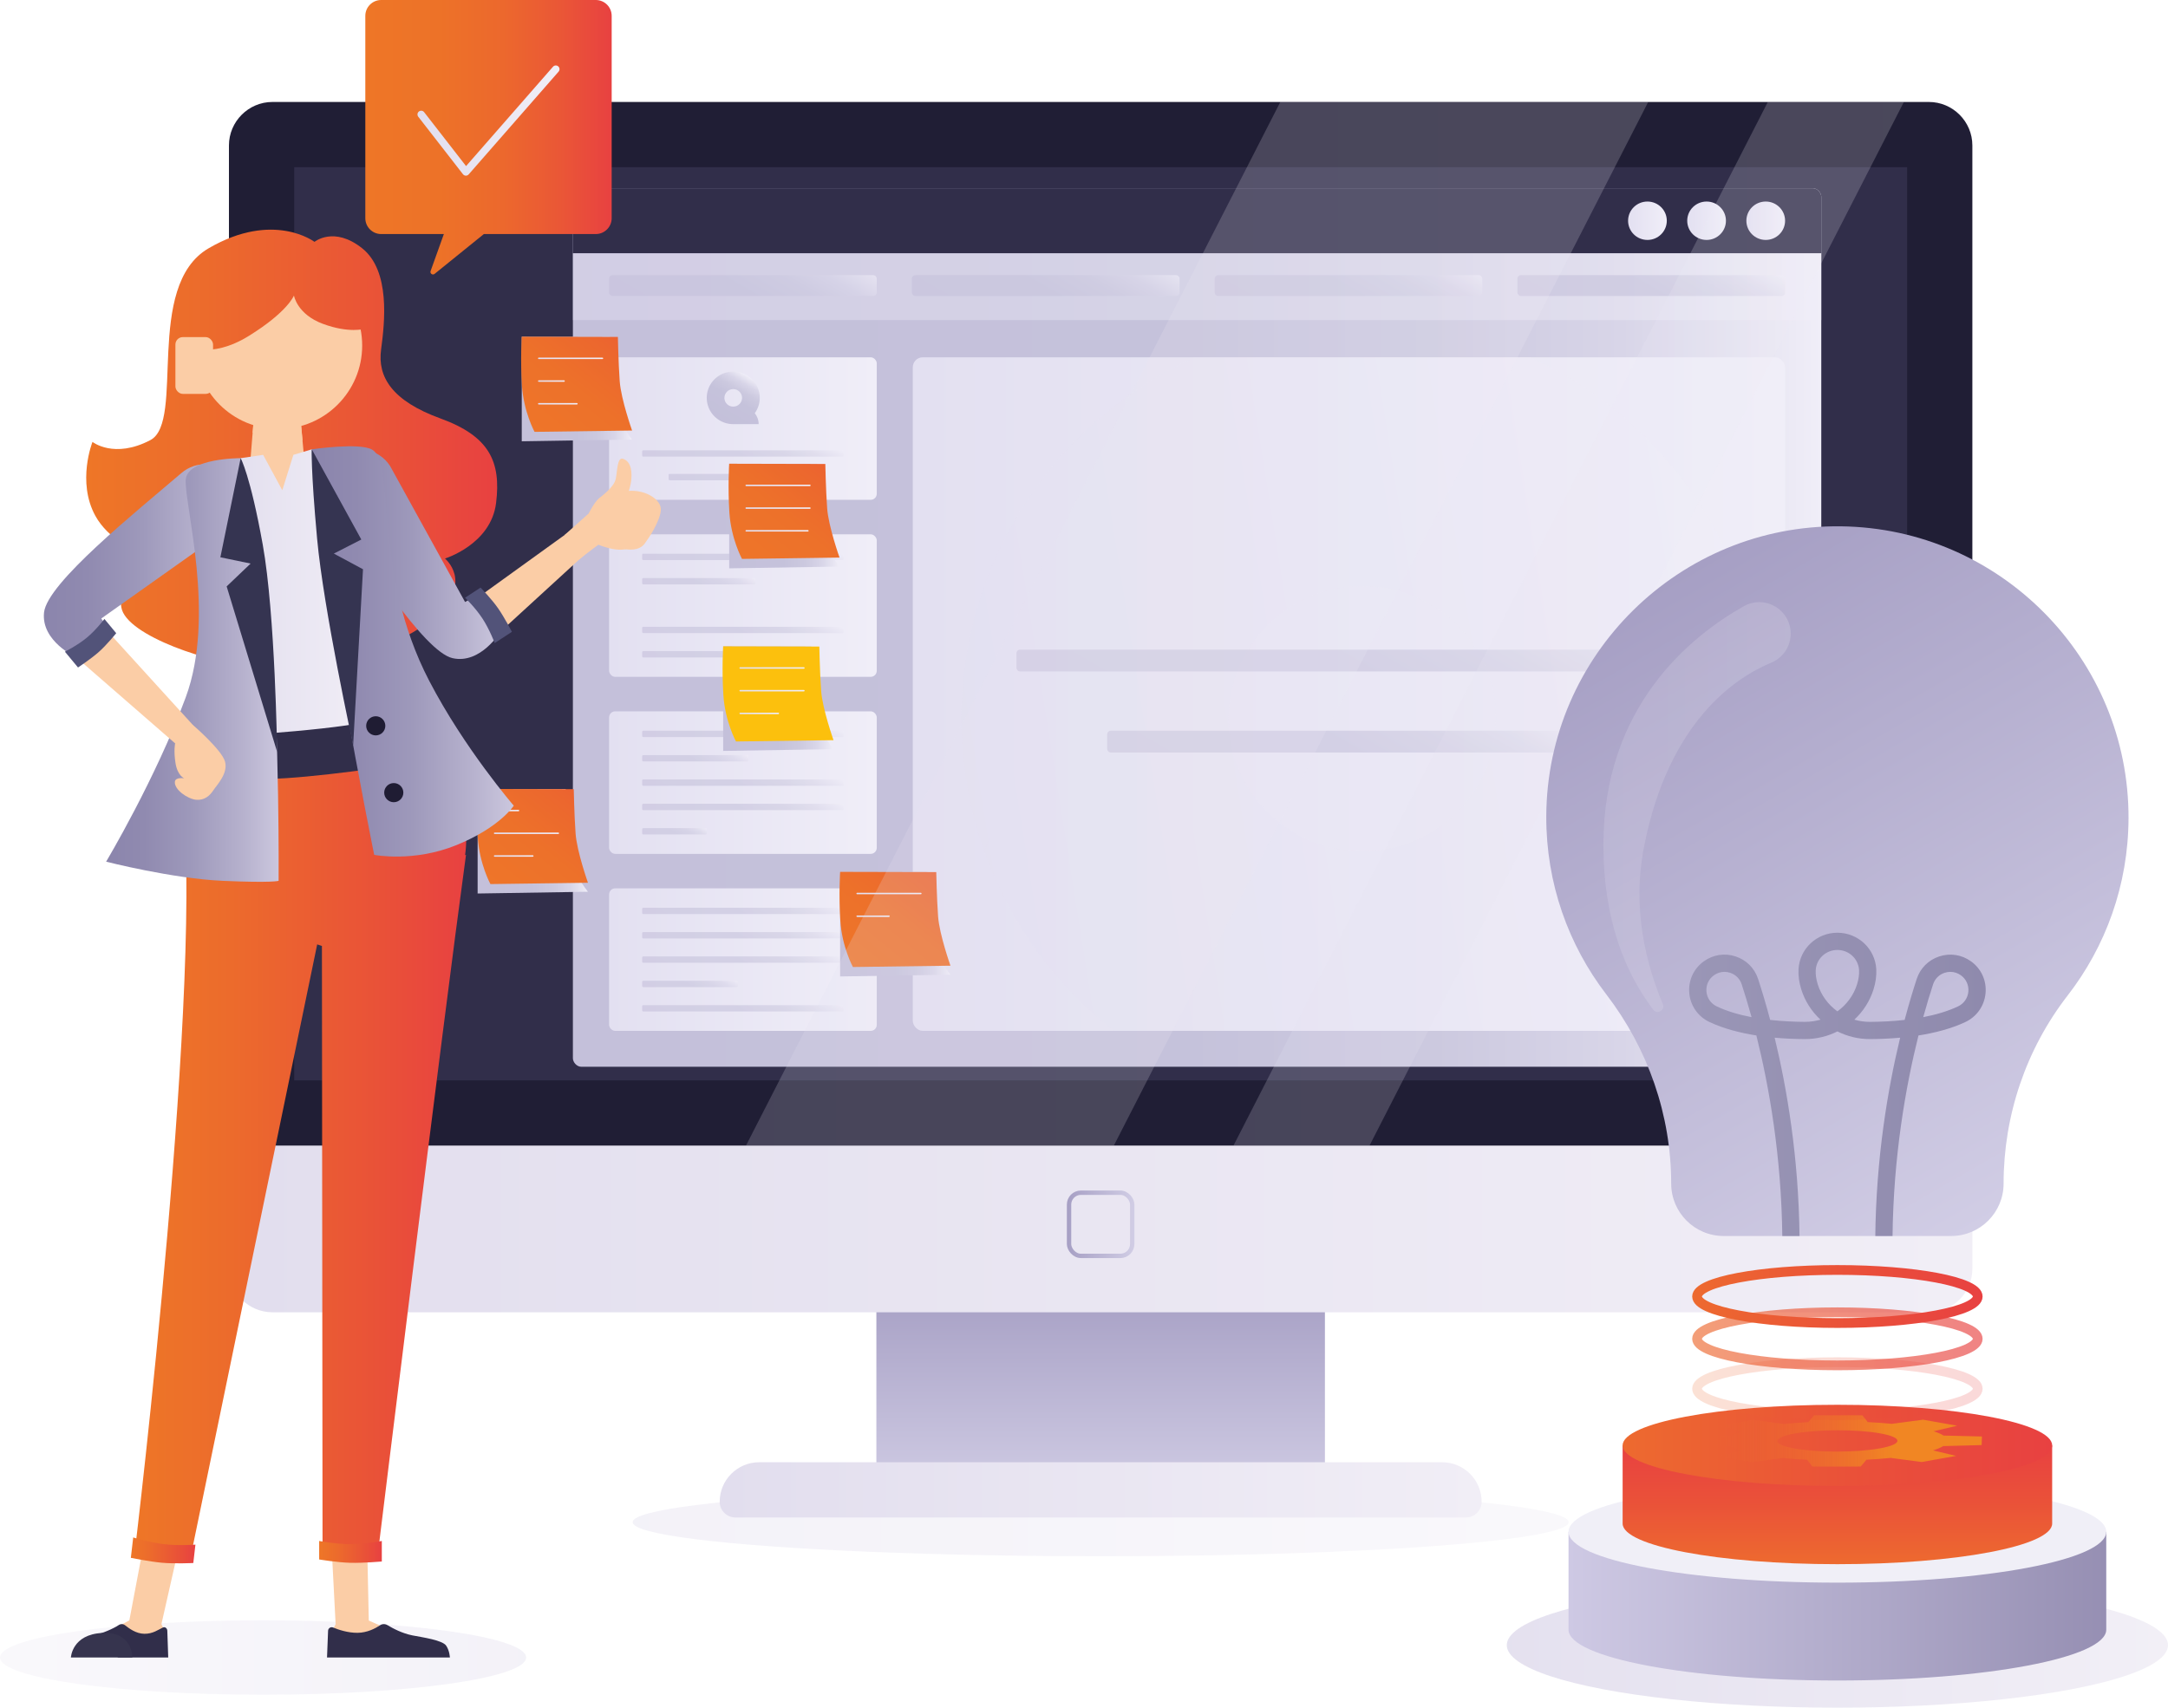 <?xml version="1.0" encoding="UTF-8"?> <svg xmlns="http://www.w3.org/2000/svg" xmlns:xlink="http://www.w3.org/1999/xlink" viewBox="0 0 1724.87 1358.93"><defs><style> .cls-1, .cls-2, .cls-3, .cls-4, .cls-5, .cls-6, .cls-7, .cls-8, .cls-9, .cls-10, .cls-11, .cls-12, .cls-13, .cls-14, .cls-15, .cls-16, .cls-17, .cls-18, .cls-19, .cls-20, .cls-21 { fill: none; } .cls-2 { stroke: url(#linear-gradient-86); stroke-linejoin: round; stroke-width: 5.92px; } .cls-2, .cls-6, .cls-7, .cls-8, .cls-9, .cls-10, .cls-11, .cls-12, .cls-13, .cls-14, .cls-15, .cls-16, .cls-17, .cls-18, .cls-19 { stroke-linecap: round; } .cls-3 { opacity: .65; stroke: url(#linear-gradient-72); } .cls-3, .cls-4, .cls-5, .cls-6, .cls-7, .cls-8, .cls-9, .cls-10, .cls-11, .cls-12, .cls-13, .cls-14, .cls-15, .cls-16, .cls-17, .cls-18, .cls-19, .cls-20, .cls-21 { stroke-miterlimit: 10; } .cls-3, .cls-20, .cls-21 { stroke-width: 7.75px; } .cls-22 { fill: #1f1c33; } .cls-23 { fill: url(#linear-gradient-8); } .cls-24 { fill: url(#linear-gradient-7); } .cls-25 { fill: url(#linear-gradient-4); } .cls-26 { fill: url(#linear-gradient-3); } .cls-27 { fill: url(#linear-gradient-2); } .cls-28 { fill: #353451; } .cls-29, .cls-30 { fill: #fbcda6; } .cls-29, .cls-31, .cls-32, .cls-33, .cls-34, .cls-35, .cls-36, .cls-37, .cls-38, .cls-39, .cls-40, .cls-41, .cls-42, .cls-43, .cls-44, .cls-45, .cls-46, .cls-47, .cls-48, .cls-49, .cls-50, .cls-51, .cls-52, .cls-53, .cls-54, .cls-55, .cls-56, .cls-57, .cls-58 { mix-blend-mode: multiply; } .cls-59 { fill: url(#linear-gradient-69); } .cls-59, .cls-60 { isolation: isolate; } .cls-31 { fill: url(#linear-gradient-54); } .cls-32 { fill: url(#linear-gradient-50); } .cls-33 { fill: url(#linear-gradient-59); } .cls-34 { fill: url(#linear-gradient-41); } .cls-35 { fill: url(#linear-gradient-46); } .cls-4 { stroke: url(#linear-gradient-6); stroke-width: 4.97px; } .cls-5 { stroke: url(#linear-gradient-5); stroke-width: 3.47px; } .cls-61 { fill: #201e35; } .cls-62 { clip-path: url(#clippath-1); } .cls-63 { clip-path: url(#clippath-3); } .cls-64 { clip-path: url(#clippath-4); } .cls-65 { clip-path: url(#clippath-2); } .cls-66 { fill: url(#linear-gradient-9); } .cls-66, .cls-36 { opacity: .45; } .cls-67 { fill: url(#linear-gradient); } .cls-67, .cls-68 { opacity: .4; } .cls-69 { fill: #312e4a; } .cls-70 { fill: #f0eff7; } .cls-71 { fill: #525379; } .cls-72 { fill: url(#linear-gradient-66); opacity: .9; } .cls-73 { fill: url(#linear-gradient-65); } .cls-73, .cls-74, .cls-75, .cls-20 { opacity: .2; } .cls-74 { fill: url(#linear-gradient-64); } .cls-75 { fill: url(#linear-gradient-74); } .cls-68 { fill: url(#linear-gradient-75); } .cls-76 { fill: #36344e; } .cls-77 { fill: url(#linear-gradient-42); } .cls-78 { fill: url(#linear-gradient-47); } .cls-79 { fill: url(#linear-gradient-19); } .cls-80 { fill: url(#linear-gradient-14); } .cls-81 { fill: url(#linear-gradient-20); } .cls-82 { fill: url(#linear-gradient-15); } .cls-83 { fill: url(#linear-gradient-16); } .cls-84 { fill: url(#linear-gradient-17); } .cls-85 { fill: url(#linear-gradient-18); } .cls-86 { fill: url(#linear-gradient-37); } .cls-87 { fill: url(#linear-gradient-55); } .cls-88 { fill: url(#linear-gradient-67); } .cls-89 { fill: url(#linear-gradient-68); } .cls-90 { fill: url(#linear-gradient-60); } .cls-91 { fill: url(#linear-gradient-79); } .cls-92 { fill: url(#linear-gradient-78); } .cls-93 { fill: url(#linear-gradient-77); } .cls-94 { fill: url(#linear-gradient-76); } .cls-95 { fill: url(#linear-gradient-73); } .cls-96 { fill: url(#linear-gradient-85); } .cls-97 { fill: url(#linear-gradient-83); } .cls-98 { fill: url(#linear-gradient-82); } .cls-99 { fill: url(#linear-gradient-84); } .cls-100 { fill: url(#linear-gradient-81); } .cls-101 { fill: url(#linear-gradient-80); } .cls-102 { fill: url(#New_Gradient_Swatch_7); } .cls-103 { fill: url(#New_Gradient_Swatch_6); } .cls-6 { stroke: url(#linear-gradient-43); } .cls-6, .cls-7, .cls-8, .cls-9, .cls-10, .cls-11, .cls-12, .cls-13, .cls-14, .cls-15, .cls-16, .cls-17, .cls-18, .cls-19 { stroke-width: 1.14px; } .cls-7 { stroke: url(#linear-gradient-49); } .cls-8 { stroke: url(#linear-gradient-48); } .cls-9 { stroke: url(#linear-gradient-44); } .cls-10 { stroke: url(#linear-gradient-45); } .cls-11 { stroke: url(#linear-gradient-52); } .cls-12 { stroke: url(#linear-gradient-53); } .cls-13 { stroke: url(#linear-gradient-51); } .cls-14 { stroke: url(#linear-gradient-57); } .cls-15 { stroke: url(#linear-gradient-58); } .cls-16 { stroke: url(#linear-gradient-56); } .cls-17 { stroke: url(#linear-gradient-61); } .cls-18 { stroke: url(#linear-gradient-63); } .cls-19 { stroke: url(#linear-gradient-62); } .cls-36 { fill: url(#linear-gradient-38); } .cls-37 { fill: url(#linear-gradient-10); } .cls-37, .cls-38, .cls-39, .cls-40, .cls-41, .cls-42, .cls-43, .cls-44, .cls-45, .cls-46, .cls-47, .cls-48, .cls-49, .cls-50, .cls-51, .cls-52, .cls-53, .cls-54, .cls-55, .cls-56, .cls-57, .cls-58 { opacity: .6; } .cls-38 { fill: url(#linear-gradient-11); } .cls-39 { fill: url(#linear-gradient-13); } .cls-40 { fill: url(#linear-gradient-12); } .cls-41 { fill: url(#linear-gradient-29); } .cls-42 { fill: url(#linear-gradient-39); } .cls-43 { fill: url(#linear-gradient-35); } .cls-44 { fill: url(#linear-gradient-27); } .cls-45 { fill: url(#linear-gradient-26); } .cls-46 { fill: url(#linear-gradient-34); } .cls-47 { fill: url(#linear-gradient-36); } .cls-48 { fill: url(#linear-gradient-24); } .cls-49 { fill: url(#linear-gradient-32); } .cls-50 { fill: url(#linear-gradient-31); } .cls-51 { fill: url(#linear-gradient-33); } .cls-52 { fill: url(#linear-gradient-28); } .cls-53 { fill: url(#linear-gradient-25); } .cls-54 { fill: url(#linear-gradient-30); } .cls-55 { fill: url(#linear-gradient-21); } .cls-56 { fill: url(#linear-gradient-22); } .cls-57 { fill: url(#linear-gradient-23); } .cls-58 { fill: url(#linear-gradient-40); } .cls-104 { fill: #fcc00d; } .cls-20 { stroke: url(#linear-gradient-70); } .cls-105 { clip-path: url(#clippath); } .cls-21 { stroke: url(#linear-gradient-71); } </style><linearGradient id="linear-gradient" x1="503.33" y1="1211.32" x2="1248.04" y2="1211.32" gradientUnits="userSpaceOnUse"><stop offset="0" stop-color="#e2deee"></stop><stop offset="1" stop-color="#f1eef6"></stop></linearGradient><linearGradient id="linear-gradient-2" x1="3016.25" y1="1121.08" x2="3016.25" y2="952.93" gradientTransform="translate(3891.93 2145.38) rotate(-180)" gradientUnits="userSpaceOnUse"><stop offset="0" stop-color="#a69fc4"></stop><stop offset="1" stop-color="#d1cde5"></stop></linearGradient><linearGradient id="linear-gradient-3" x1="572.58" y1="1185.6" x2="1178.79" y2="1185.6" xlink:href="#linear-gradient"></linearGradient><linearGradient id="linear-gradient-4" x1="182.15" y1="977.98" x2="1569.22" y2="977.98" xlink:href="#linear-gradient"></linearGradient><linearGradient id="linear-gradient-5" x1="848.8" y1="974.28" x2="902.56" y2="974.28" gradientTransform="matrix(1,0,0,1,0,0)" xlink:href="#linear-gradient-2"></linearGradient><linearGradient id="linear-gradient-6" x1="1583.72" y1="537.53" x2="1628.57" y2="537.53" gradientUnits="userSpaceOnUse"><stop offset="0" stop-color="#a7a2c7"></stop><stop offset="1" stop-color="#d1cde5"></stop></linearGradient><clipPath id="clippath"><rect class="cls-1" x="455.8" y="149.8" width="993.22" height="699.13" rx="6.75" ry="6.75"></rect></clipPath><linearGradient id="linear-gradient-7" x1="455.8" y1="499.37" x2="1449.02" y2="499.37" gradientUnits="userSpaceOnUse"><stop offset="0" stop-color="#c4c0da"></stop><stop offset=".49" stop-color="#c5c2db"></stop><stop offset=".69" stop-color="#ccc9df"></stop><stop offset=".84" stop-color="#d8d5e8"></stop><stop offset=".96" stop-color="#e9e7f3"></stop><stop offset="1" stop-color="#f0eef8"></stop></linearGradient><linearGradient id="linear-gradient-8" x1="726.22" y1="552.34" x2="1420.21" y2="552.34" gradientUnits="userSpaceOnUse"><stop offset="0" stop-color="#e3e0f1"></stop><stop offset="1" stop-color="#f0eef8"></stop></linearGradient><linearGradient id="linear-gradient-9" x1="455.8" y1="228.12" x2="1449.02" y2="228.12" xlink:href="#linear-gradient-8"></linearGradient><linearGradient id="linear-gradient-10" x1="561.37" y1="278.71" x2="620.79" y2="175.79" xlink:href="#linear-gradient-7"></linearGradient><linearGradient id="linear-gradient-11" x1="802.26" y1="278.71" x2="861.68" y2="175.79" xlink:href="#linear-gradient-7"></linearGradient><linearGradient id="linear-gradient-12" x1="1043.14" y1="278.71" x2="1102.56" y2="175.79" xlink:href="#linear-gradient-7"></linearGradient><linearGradient id="linear-gradient-13" x1="1284.02" y1="278.71" x2="1343.45" y2="175.79" xlink:href="#linear-gradient-7"></linearGradient><linearGradient id="linear-gradient-14" x1="484.6" y1="763.64" x2="697.56" y2="763.64" xlink:href="#linear-gradient-8"></linearGradient><linearGradient id="linear-gradient-15" x1="484.6" y1="622.78" x2="697.56" y2="622.78" xlink:href="#linear-gradient-8"></linearGradient><linearGradient id="linear-gradient-16" x1="484.6" y1="481.91" x2="697.56" y2="481.91" xlink:href="#linear-gradient-8"></linearGradient><linearGradient id="linear-gradient-17" x1="484.6" y1="341.04" x2="697.56" y2="341.04" xlink:href="#linear-gradient-8"></linearGradient><linearGradient id="linear-gradient-18" x1="1389.42" y1="175.66" y2="175.66" xlink:href="#linear-gradient-8"></linearGradient><linearGradient id="linear-gradient-19" x1="1342.37" y1="175.66" x2="1373.16" y2="175.66" xlink:href="#linear-gradient-8"></linearGradient><linearGradient id="linear-gradient-20" x1="1295.31" y1="175.66" x2="1326.11" y2="175.66" xlink:href="#linear-gradient-8"></linearGradient><linearGradient id="linear-gradient-21" x1="570.1" y1="397.21" x2="612.06" y2="324.52" xlink:href="#linear-gradient-7"></linearGradient><linearGradient id="linear-gradient-22" x1="570.1" y1="479.5" x2="612.06" y2="406.82" xlink:href="#linear-gradient-7"></linearGradient><linearGradient id="linear-gradient-23" x1="543.78" y1="483.69" x2="568.2" y2="441.4" xlink:href="#linear-gradient-7"></linearGradient><linearGradient id="linear-gradient-24" x1="570.1" y1="537.64" x2="612.06" y2="464.95" xlink:href="#linear-gradient-7"></linearGradient><linearGradient id="linear-gradient-25" x1="557.88" y1="549.96" x2="591.7" y2="491.39" xlink:href="#linear-gradient-7"></linearGradient><linearGradient id="linear-gradient-26" x1="570.1" y1="620.36" x2="612.06" y2="547.68" xlink:href="#linear-gradient-7"></linearGradient><linearGradient id="linear-gradient-27" x1="541.66" y1="623.32" x2="564.67" y2="583.48" xlink:href="#linear-gradient-7"></linearGradient><linearGradient id="linear-gradient-28" x1="570.1" y1="659.12" x2="612.06" y2="586.44" xlink:href="#linear-gradient-7"></linearGradient><linearGradient id="linear-gradient-29" x1="570.1" y1="678.49" x2="612.06" y2="605.81" xlink:href="#linear-gradient-7"></linearGradient><linearGradient id="linear-gradient-30" x1="529.22" y1="674.27" x2="543.92" y2="648.79" xlink:href="#linear-gradient-7"></linearGradient><linearGradient id="linear-gradient-31" x1="570.1" y1="761.22" x2="612.06" y2="688.54" xlink:href="#linear-gradient-7"></linearGradient><linearGradient id="linear-gradient-32" x1="570.1" y1="780.6" x2="612.06" y2="707.92" xlink:href="#linear-gradient-7"></linearGradient><linearGradient id="linear-gradient-33" x1="570.1" y1="799.97" x2="612.06" y2="727.29" xlink:href="#linear-gradient-7"></linearGradient><linearGradient id="linear-gradient-34" x1="538.54" y1="801.13" x2="559.46" y2="764.89" xlink:href="#linear-gradient-7"></linearGradient><linearGradient id="linear-gradient-35" x1="570.1" y1="838.73" x2="612.06" y2="766.05" xlink:href="#linear-gradient-7"></linearGradient><linearGradient id="linear-gradient-36" x1="573.03" y1="405.55" x2="602.93" y2="353.76" xlink:href="#linear-gradient-7"></linearGradient><linearGradient id="linear-gradient-37" x1="550.71" y1="190.7" x2="577.14" y2="158.13" gradientTransform="translate(2.01 234.79) rotate(-9.05)" xlink:href="#linear-gradient-7"></linearGradient><clipPath id="clippath-1"><rect class="cls-1" x="726.22" y="284.33" width="693.99" height="536.02" rx="7.94" ry="7.94"></rect></clipPath><linearGradient id="linear-gradient-38" x1="696.45" y1="525.08" x2="1334.31" y2="525.08" gradientTransform="translate(2.01 234.79) rotate(-9.05)" xlink:href="#linear-gradient-8"></linearGradient><linearGradient id="linear-gradient-39" x1="1011.85" y1="650.41" x2="1155.89" y2="400.93" xlink:href="#linear-gradient-7"></linearGradient><linearGradient id="linear-gradient-40" x1="1021.9" y1="679.05" x2="1124.53" y2="501.29" xlink:href="#linear-gradient-7"></linearGradient><linearGradient id="linear-gradient-41" x1="580.15" y1="410.66" x2="667.94" y2="410.66" xlink:href="#linear-gradient-7"></linearGradient><linearGradient id="linear-gradient-42" x1="591.89" y1="446.02" x2="655.16" y2="368.03" gradientUnits="userSpaceOnUse"><stop offset="0" stop-color="#ee7529"></stop><stop offset=".47" stop-color="#ed712a"></stop><stop offset=".87" stop-color="#ec672e"></stop><stop offset="1" stop-color="#ec6230"></stop></linearGradient><linearGradient id="linear-gradient-43" x1="593.11" y1="386.26" x2="644.93" y2="386.26" xlink:href="#linear-gradient-8"></linearGradient><linearGradient id="linear-gradient-44" x1="593.11" y1="404.33" x2="644.93" y2="404.33" xlink:href="#linear-gradient-8"></linearGradient><linearGradient id="linear-gradient-45" x1="593.11" y1="422.41" x2="643.34" y2="422.41" xlink:href="#linear-gradient-8"></linearGradient><linearGradient id="linear-gradient-46" x1="668.41" y1="735.43" x2="756.2" y2="735.43" xlink:href="#linear-gradient-7"></linearGradient><linearGradient id="linear-gradient-47" x1="680.15" y1="770.79" x2="743.42" y2="692.8" xlink:href="#linear-gradient-42"></linearGradient><linearGradient id="linear-gradient-48" x1="681.37" y1="711.04" x2="733.19" y2="711.04" xlink:href="#linear-gradient-8"></linearGradient><linearGradient id="linear-gradient-49" x1="681.37" y1="729.11" x2="707.85" y2="729.11" xlink:href="#linear-gradient-8"></linearGradient><linearGradient id="linear-gradient-50" x1="575.37" y1="555.96" x2="663.15" y2="555.96" xlink:href="#linear-gradient-7"></linearGradient><linearGradient id="linear-gradient-51" x1="588.32" y1="531.56" x2="640.14" y2="531.56" xlink:href="#linear-gradient-8"></linearGradient><linearGradient id="linear-gradient-52" x1="588.32" y1="549.63" x2="640.14" y2="549.63" xlink:href="#linear-gradient-8"></linearGradient><linearGradient id="linear-gradient-53" x1="588.32" y1="567.71" x2="619.83" y2="567.71" xlink:href="#linear-gradient-8"></linearGradient><linearGradient id="linear-gradient-54" x1="415.11" y1="309.56" x2="502.89" y2="309.56" xlink:href="#linear-gradient-7"></linearGradient><linearGradient id="linear-gradient-55" x1="426.84" y1="344.92" x2="490.11" y2="266.93" xlink:href="#linear-gradient-42"></linearGradient><linearGradient id="linear-gradient-56" x1="428.06" y1="285.16" x2="479.88" y2="285.16" xlink:href="#linear-gradient-8"></linearGradient><linearGradient id="linear-gradient-57" x1="428.06" y1="303.23" x2="449.34" y2="303.23" xlink:href="#linear-gradient-8"></linearGradient><linearGradient id="linear-gradient-58" x1="428.06" y1="321.31" x2="459.57" y2="321.31" xlink:href="#linear-gradient-8"></linearGradient><linearGradient id="linear-gradient-59" x1="380" y1="669.43" x2="467.79" y2="669.43" xlink:href="#linear-gradient-7"></linearGradient><linearGradient id="linear-gradient-60" x1="391.74" y1="704.79" x2="455.01" y2="626.8" xlink:href="#linear-gradient-42"></linearGradient><linearGradient id="linear-gradient-61" x1="392.96" y1="645.03" x2="413.09" y2="645.03" xlink:href="#linear-gradient-8"></linearGradient><linearGradient id="linear-gradient-62" x1="392.96" y1="663.11" x2="444.78" y2="663.11" xlink:href="#linear-gradient-8"></linearGradient><linearGradient id="linear-gradient-63" x1="392.96" y1="681.18" x2="424.46" y2="681.18" xlink:href="#linear-gradient-8"></linearGradient><linearGradient id="linear-gradient-64" x1="593.5" y1="496.4" x2="1311.32" y2="496.4" xlink:href="#linear-gradient"></linearGradient><linearGradient id="linear-gradient-65" x1="981.35" y1="496.4" x2="1514.73" y2="496.4" xlink:href="#linear-gradient"></linearGradient><linearGradient id="linear-gradient-66" x1="1198.81" y1="1309.18" x2="1724.87" y2="1309.18" xlink:href="#linear-gradient"></linearGradient><linearGradient id="New_Gradient_Swatch_7" data-name="New Gradient Swatch 7" x1="1247.93" y1="1278.15" x2="1675.75" y2="1278.15" gradientUnits="userSpaceOnUse"><stop offset="0" stop-color="#cec9e4"></stop><stop offset="1" stop-color="#968fb3"></stop></linearGradient><linearGradient id="linear-gradient-67" x1="1461.84" y1="1244.75" x2="1461.84" y2="1150.22" gradientUnits="userSpaceOnUse"><stop offset="0" stop-color="#ed6a2f"></stop><stop offset=".53" stop-color="#ea5139"></stop><stop offset="1" stop-color="#e84141"></stop></linearGradient><linearGradient id="linear-gradient-68" x1="1290.97" y1="1150.22" x2="1632.71" y2="1150.22" xlink:href="#linear-gradient-67"></linearGradient><linearGradient id="linear-gradient-69" x1="1346.85" y1="1146.66" x2="1576.84" y2="1146.66" gradientUnits="userSpaceOnUse"><stop offset=".08" stop-color="#f18623" stop-opacity="0"></stop><stop offset=".14" stop-color="#f18623" stop-opacity=".02"></stop><stop offset=".22" stop-color="#f18623" stop-opacity=".08"></stop><stop offset=".3" stop-color="#f18623" stop-opacity=".19"></stop><stop offset=".39" stop-color="#f18623" stop-opacity=".33"></stop><stop offset=".49" stop-color="#f18623" stop-opacity=".51"></stop><stop offset=".59" stop-color="#f18623" stop-opacity=".74"></stop><stop offset=".69" stop-color="#f18623"></stop><stop offset=".7" stop-color="#f18623"></stop></linearGradient><linearGradient id="linear-gradient-70" x1="1346.32" y1="1105.13" x2="1577.36" y2="1105.13" xlink:href="#linear-gradient-67"></linearGradient><linearGradient id="linear-gradient-71" x1="1346.32" y1="1031.73" x2="1577.36" y2="1031.73" xlink:href="#linear-gradient-67"></linearGradient><linearGradient id="linear-gradient-72" x1="1346.32" y1="1065.41" x2="1577.36" y2="1065.41" xlink:href="#linear-gradient-67"></linearGradient><linearGradient id="linear-gradient-73" x1="1331.24" y1="458.53" x2="1616.67" y2="952.91" gradientTransform="matrix(1,0,0,1,0,0)" xlink:href="#linear-gradient-2"></linearGradient><clipPath id="clippath-2"><path class="cls-1" d="M1693.46,651.25c-.19,53.1-18.23,101.99-48.45,140.97-33.17,42.79-50.94,95.5-50.94,149.63h0c0,23.06-18.68,41.74-41.73,41.74h-181c-23.05,0-41.73-18.68-41.73-41.73h0c0-27.27-4.62-54.09-13.37-79.51-8.76-25.41-21.68-49.42-38.27-71.05-30.11-39.25-47.93-88.4-47.74-141.73.47-128.27,106.09-232.22,234.36-230.73,126.67,1.47,229.32,105.4,228.88,232.41Z"></path></clipPath><linearGradient id="New_Gradient_Swatch_6" data-name="New Gradient Swatch 6" x1="1343.87" y1="865.05" x2="1579.81" y2="865.05" gradientUnits="userSpaceOnUse"><stop offset="0" stop-color="#9a96b6"></stop><stop offset="1" stop-color="#8f8aad"></stop></linearGradient><linearGradient id="linear-gradient-74" x1="1275.68" y1="642.22" x2="1424.7" y2="642.22" xlink:href="#linear-gradient"></linearGradient><linearGradient id="linear-gradient-75" x1="1371.58" y1="1319.02" x2="1790.16" y2="1319.02" gradientTransform="translate(1790.16) rotate(-180) scale(1 -1)" xlink:href="#linear-gradient"></linearGradient><linearGradient id="linear-gradient-76" x1="68.59" y1="355.84" x2="395.56" y2="355.84" gradientUnits="userSpaceOnUse"><stop offset="0" stop-color="#ee7627"></stop><stop offset=".29" stop-color="#ec6b2c"></stop><stop offset=".78" stop-color="#e94f39"></stop><stop offset="1" stop-color="#e84141"></stop></linearGradient><linearGradient id="linear-gradient-77" x1="580.66" y1="440.98" x2="721.78" y2="440.98" gradientTransform="translate(-323.48)" gradientUnits="userSpaceOnUse"><stop offset="0" stop-color="#8b85ac"></stop><stop offset=".22" stop-color="#908ab0"></stop><stop offset=".5" stop-color="#9e99bb"></stop><stop offset=".8" stop-color="#b7b2ce"></stop><stop offset="1" stop-color="#cbc7de"></stop></linearGradient><linearGradient id="linear-gradient-78" x1="358.36" y1="446.21" x2="515.47" y2="446.21" xlink:href="#linear-gradient-77"></linearGradient><clipPath id="clippath-3"><polygon class="cls-1" points="202.25 329.09 199.15 367.14 218.87 396.37 229.71 396.37 241.9 363.72 238.65 328.58 202.25 329.09"></polygon></clipPath><linearGradient id="linear-gradient-79" x1="498.81" y1="480.88" x2="619.04" y2="480.88" gradientTransform="translate(-323.48)" xlink:href="#linear-gradient"></linearGradient><linearGradient id="linear-gradient-80" x1="107.5" y1="908.36" x2="370.9" y2="908.36" xlink:href="#linear-gradient-76"></linearGradient><linearGradient id="linear-gradient-81" x1="407.91" y1="533.17" x2="545.18" y2="533.17" xlink:href="#linear-gradient-77"></linearGradient><linearGradient id="linear-gradient-82" x1="571.54" y1="518.39" x2="732.23" y2="518.39" xlink:href="#linear-gradient-77"></linearGradient><clipPath id="clippath-4"><path class="cls-1" d="M147.57,274.97s19.33,11.53,50.33-7.62c31-19.16,35.97-32.16,35.97-32.16,0,0,2.46,14.95,23.18,22.58,20.72,7.62,32.84,3.91,32.84,3.91l6.26,38.32-20.53,40.27-81.91,8.6-46.14-47.9v-26Z"></path></clipPath><linearGradient id="linear-gradient-83" x1="104.11" y1="1233.78" x2="155.49" y2="1233.78" xlink:href="#linear-gradient-76"></linearGradient><linearGradient id="linear-gradient-84" x1="253.93" y1="1234.98" x2="303.77" y2="1234.98" xlink:href="#linear-gradient-76"></linearGradient><linearGradient id="linear-gradient-85" x1="2867.13" y1="109.21" x2="3063.13" y2="109.21" gradientTransform="translate(-2576.48)" gradientUnits="userSpaceOnUse"><stop offset="0" stop-color="#ee7627"></stop><stop offset=".3" stop-color="#ed7228"></stop><stop offset=".56" stop-color="#ec682d"></stop><stop offset=".79" stop-color="#ea5736"></stop><stop offset="1" stop-color="#e84141"></stop></linearGradient><linearGradient id="linear-gradient-86" x1="332.14" y1="95.94" x2="445.15" y2="95.94" xlink:href="#linear-gradient"></linearGradient></defs><g class="cls-60"><g id="Réteg_1" data-name="Réteg 1"><ellipse class="cls-67" cx="875.68" cy="1211.32" rx="372.36" ry="27.1"></ellipse><g><g><rect class="cls-27" x="697.25" y="1024.3" width="356.86" height="168.15"></rect><path class="cls-26" d="M572.58,1195.08h0c0,6.9,5.59,12.5,12.5,12.5h581.22c6.9,0,12.5-5.59,12.5-12.5h0c0-17.37-14.08-31.45-31.45-31.45h-543.31c-17.37,0-31.45,14.08-31.45,31.45Z"></path><path class="cls-25" d="M182.15,911.65v98.03c0,19.04,15.57,34.61,34.61,34.61h1317.85c19.04,0,34.61-15.57,34.61-34.61v-98.03H182.15Z"></path><rect class="cls-5" x="850.54" y="949.13" width="50.28" height="50.28" rx="9.43" ry="9.43"></rect><path class="cls-61" d="M1534.61,81.14H216.76c-19.04,0-34.61,15.57-34.61,34.6v795.91h1387.07V115.74c0-19.03-15.57-34.6-34.61-34.6Z"></path><rect class="cls-69" x="234.06" y="133.05" width="1283.25" height="726.7"></rect><g><rect class="cls-4" x="1586.21" y="517.59" width="39.88" height="39.88" rx="7.48" ry="7.48"></rect><g><g class="cls-105"><g><rect class="cls-24" x="455.8" y="149.8" width="993.22" height="699.13"></rect><rect class="cls-23" x="726.22" y="284.33" width="693.99" height="536.02" rx="7.94" ry="7.94"></rect><rect class="cls-66" x="455.8" y="201.51" width="993.22" height="53.22"></rect><rect class="cls-37" x="484.6" y="218.96" width="212.96" height="16.58" rx="2.73" ry="2.73"></rect><rect class="cls-38" x="725.49" y="218.96" width="212.96" height="16.58" rx="2.73" ry="2.73"></rect><rect class="cls-40" x="966.37" y="218.96" width="212.96" height="16.58" rx="2.73" ry="2.73"></rect><rect class="cls-39" x="1207.26" y="218.96" width="212.96" height="16.58" rx="2.73" ry="2.73"></rect><rect class="cls-69" x="455.8" y="149.8" width="993.22" height="51.71"></rect><rect class="cls-80" x="484.6" y="706.93" width="212.96" height="113.42" rx="4.83" ry="4.83"></rect><rect class="cls-82" x="484.6" y="566.07" width="212.96" height="113.42" rx="4.83" ry="4.83"></rect><rect class="cls-83" x="484.6" y="425.2" width="212.96" height="113.42" rx="4.83" ry="4.83"></rect><rect class="cls-84" x="484.6" y="284.33" width="212.96" height="113.42" rx="4.83" ry="4.83"></rect><g><ellipse class="cls-85" cx="1404.82" cy="175.66" rx="15.4" ry="15.28"></ellipse><ellipse class="cls-79" cx="1357.76" cy="175.66" rx="15.4" ry="15.28"></ellipse><ellipse class="cls-81" cx="1310.71" cy="175.66" rx="15.4" ry="15.28"></ellipse></g><rect class="cls-55" x="510.92" y="358.34" width="160.33" height="5.05" rx=".83" ry=".83"></rect><g><rect class="cls-56" x="510.92" y="440.64" width="160.33" height="5.05" rx=".83" ry=".83"></rect><rect class="cls-57" x="510.92" y="460.02" width="90.14" height="5.05" rx=".83" ry=".83"></rect><rect class="cls-48" x="510.92" y="498.77" width="160.33" height="5.05" rx=".83" ry=".83"></rect><rect class="cls-53" x="510.92" y="518.15" width="127.74" height="5.05" rx=".83" ry=".83"></rect></g><g><rect class="cls-45" x="510.92" y="581.5" width="160.33" height="5.05" rx=".83" ry=".83"></rect><rect class="cls-44" x="510.92" y="600.88" width="84.5" height="5.05" rx=".83" ry=".83"></rect><rect class="cls-52" x="510.92" y="620.25" width="160.33" height="5.05" rx=".83" ry=".83"></rect><rect class="cls-41" x="510.92" y="639.63" width="160.33" height="5.05" rx=".83" ry=".83"></rect><rect class="cls-54" x="510.92" y="659.01" width="51.3" height="5.05" rx=".83" ry=".83"></rect></g><g><rect class="cls-50" x="510.92" y="722.36" width="160.33" height="5.05" rx=".83" ry=".83"></rect><rect class="cls-49" x="510.92" y="741.73" width="160.33" height="5.05" rx=".83" ry=".83"></rect><rect class="cls-51" x="510.92" y="761.11" width="160.33" height="5.05" rx=".83" ry=".83"></rect><rect class="cls-46" x="510.92" y="780.49" width="76.16" height="5.05" rx=".83" ry=".83"></rect><rect class="cls-43" x="510.92" y="799.86" width="160.33" height="5.05" rx=".83" ry=".83"></rect></g><rect class="cls-47" x="531.94" y="377.13" width="112.07" height="5.05" rx=".83" ry=".83"></rect><path class="cls-86" d="M604.45,316.62c0-.17,0-.34,0-.5,0-.06,0-.11,0-.17,0-.11,0-.22-.01-.33,0-.07,0-.14-.01-.2,0-.1-.01-.19-.02-.29,0-.07-.01-.15-.02-.22,0-.09-.02-.18-.02-.27,0-.08-.02-.15-.02-.23,0-.08-.02-.17-.03-.25,0-.08-.02-.16-.03-.24v-.03c-.04-.25-.07-.49-.12-.74l-.02-.14c-.02-.11-.04-.22-.06-.33l-.03-.13c-.02-.11-.05-.23-.07-.34l-.02-.11c-.03-.12-.05-.24-.08-.36v-.05c-2.24-9.19-10.57-16.01-20.52-16.01-2.47,0-4.83.42-7.03,1.19,0,0,0,0,0,0-8.19,2.87-14.06,10.62-14.06,19.73h0c0,2.45.43,4.8,1.2,6.98,0,0,0,0,0,0,2.9,8.13,10.71,13.95,19.89,13.95h20.21c0-3.3-1.15-6.33-3.08-8.72,2.49-3.44,3.96-7.65,3.96-12.21ZM563.47,323.59s.01-.03.02-.04c.1-.28.22-.55.33-.82-.12.29-.24.57-.35.87ZM583.21,309.64h.11c-.07,0-.14,0-.21,0,.03,0,.06,0,.09,0ZM583.36,323.59c-3.76,0-6.83-2.93-7.02-6.61,0-.12,0-.24,0-.36h0c0-3.86,3.15-6.97,7.02-6.98h0c3.88,0,7.03,3.12,7.03,6.97,0,0,0,0,0,0,0,3.8-3.06,6.88-6.86,6.97.01,0-.03,0-.17,0h0ZM600.49,328.83s0,0,0,0c0,0,0,0,0,0,0,0,0,0,0,0Z"></path><g class="cls-62"><path class="cls-36" d="M1402.83,571.89c0-2.55-.04-5.07-.09-7.6-.02-.84-.06-1.71-.08-2.55-.06-1.66-.11-3.33-.19-4.99-.04-1.03-.11-2.04-.17-3.07-.08-1.47-.17-2.93-.28-4.4-.08-1.09-.17-2.21-.25-3.31-.11-1.37-.23-2.71-.36-4.08-.11-1.16-.23-2.32-.34-3.47-.13-1.26-.3-2.5-.45-3.77-.15-1.22-.28-2.46-.45-3.68l-.04-.44c-.49-3.73-1.08-7.45-1.7-11.16l-.34-2.06c-.3-1.64-.62-3.3-.91-4.95l-.38-1.98c-.34-1.71-.7-3.41-1.06-5.09l-.36-1.62c-.4-1.81-.81-3.62-1.25-5.43l-.17-.69c-33.71-138.92-159.75-242.15-310.08-242.15-37.29,0-73.07,6.35-106.32,18.04,0,0,0,0,0,0-123.87,43.44-212.63,160.63-212.65,298.4v.12c0,36.99,6.43,72.46,18.18,105.45,0,0,0,0,0,0,43.79,122.94,161.91,211.02,300.78,211.02h305.68c0-49.89-17.46-95.73-46.63-131.86,37.7-51.97,59.9-115.73,59.9-184.65ZM783.09,677.38c.08-.23.17-.45.23-.68,1.51-4.22,3.33-8.3,5.01-12.43-1.79,4.35-3.66,8.66-5.24,13.11ZM1081.69,466.4h1.73c-1.05,0-2.09.05-3.15.07.48,0,.94-.06,1.42-.07ZM1083.88,677.39c-56.88,0-103.32-44.29-106.18-100.01-.08-1.81-.15-3.64-.15-5.47l.02-.17c.08-58.16,47.6-105.28,106.2-105.33h.11c58.69,0,106.26,47.16,106.32,105.38,0,.04,0,.08,0,.12,0,57.41-46.23,104.08-103.76,105.45.19.04-.4.04-2.55.04h-.01ZM1342.91,756.6s0,0,0,0c0,0,.01-.02.02-.03,0,.01-.01.03-.01.04Z"></path></g><rect class="cls-42" x="808.71" y="517.01" width="550.32" height="17.32" rx="2.85" ry="2.85"></rect><rect class="cls-58" x="880.87" y="581.51" width="384.69" height="17.32" rx="2.85" ry="2.85"></rect></g></g><g><path class="cls-34" d="M650.25,369.09l-70.1-.04v83.22l87.78-1.4s-16.98-20.95-15.92-38.59c.65-10.79-1.76-43.19-1.76-43.19Z"></path><path class="cls-77" d="M580.15,369.05s-1.17,17.83.15,38.78c1.32,20.95,10.03,36.93,10.03,36.93l77.6-1.05s-8.79-24.74-9.84-39.2c-1.06-14.46-1.46-35.29-1.46-35.29l-76.48-.18Z"></path><g><line class="cls-6" x1="593.68" y1="386.26" x2="644.36" y2="386.26"></line><line class="cls-9" x1="593.68" y1="404.33" x2="644.36" y2="404.33"></line><line class="cls-10" x1="593.68" y1="422.41" x2="642.77" y2="422.41"></line></g></g><g><path class="cls-35" d="M738.51,693.87l-70.1-.04v83.22l87.78-1.4s-16.98-20.95-15.92-38.59c.65-10.79-1.76-43.19-1.76-43.19Z"></path><path class="cls-78" d="M668.41,693.82s-1.17,17.83.15,38.78c1.32,20.95,10.03,36.93,10.03,36.93l77.6-1.05s-8.79-24.74-9.84-39.2c-1.06-14.46-1.46-35.29-1.46-35.29l-76.48-.18Z"></path><g><line class="cls-8" x1="681.94" y1="711.04" x2="732.62" y2="711.04"></line><line class="cls-7" x1="681.94" y1="729.11" x2="707.28" y2="729.11"></line></g></g><g><path class="cls-32" d="M645.46,514.39l-70.1-.04v83.22l87.78-1.4s-16.98-20.95-15.92-38.59c.65-10.79-1.76-43.19-1.76-43.19Z"></path><path class="cls-104" d="M575.37,514.35s-1.17,17.83.15,38.78c1.32,20.95,10.03,36.93,10.03,36.93l77.6-1.05s-8.79-24.74-9.84-39.2c-1.06-14.46-1.46-35.29-1.46-35.29l-76.48-.18Z"></path><g><line class="cls-13" x1="588.89" y1="531.56" x2="639.57" y2="531.56"></line><line class="cls-11" x1="588.89" y1="549.63" x2="639.57" y2="549.63"></line><line class="cls-12" x1="588.89" y1="567.71" x2="619.26" y2="567.71"></line></g></g><g><path class="cls-31" d="M485.21,267.99l-70.1-.04v83.22l87.78-1.4s-16.98-20.95-15.92-38.59c.65-10.79-1.76-43.19-1.76-43.19Z"></path><path class="cls-87" d="M415.11,267.95s-1.17,17.83.15,38.78c1.32,20.95,10.03,36.93,10.03,36.93l77.6-1.05s-8.79-24.74-9.84-39.2c-1.06-14.46-1.46-35.29-1.46-35.29l-76.48-.18Z"></path><g><line class="cls-16" x1="428.63" y1="285.16" x2="479.31" y2="285.16"></line><line class="cls-14" x1="428.63" y1="303.23" x2="448.77" y2="303.23"></line><line class="cls-15" x1="428.63" y1="321.31" x2="459" y2="321.31"></line></g></g><g><path class="cls-33" d="M450.1,627.86l-70.1-.04v83.22l87.78-1.4s-16.98-20.95-15.92-38.59c.65-10.79-1.76-43.19-1.76-43.19Z"></path><path class="cls-90" d="M380,627.82s-1.17,17.83.15,38.78c1.32,20.95,10.03,36.93,10.03,36.93l77.6-1.05s-8.79-24.74-9.84-39.2c-1.06-14.46-1.46-35.29-1.46-35.29l-76.48-.18Z"></path><g><line class="cls-17" x1="393.53" y1="645.03" x2="412.52" y2="645.03"></line><line class="cls-19" x1="393.53" y1="663.11" x2="444.21" y2="663.11"></line><line class="cls-18" x1="393.53" y1="681.18" x2="423.9" y2="681.18"></line></g></g></g></g></g><polygon class="cls-74" points="886.18 911.65 593.5 911.65 1018.64 81.14 1311.32 81.14 886.18 911.65"></polygon><polygon class="cls-73" points="1089.59 911.65 981.35 911.65 1406.49 81.14 1514.73 81.14 1089.59 911.65"></polygon></g><ellipse class="cls-72" cx="1461.84" cy="1309.18" rx="263.03" ry="49.75"></ellipse><g><g><path class="cls-102" d="M1247.93,1218.98v77.88c0,22.34,95.77,40.46,213.91,40.46s213.91-18.11,213.91-40.46v-77.88h-427.82Z"></path><ellipse class="cls-70" cx="1461.84" cy="1218.98" rx="213.91" ry="40.46"></ellipse></g><g><path class="cls-88" d="M1290.97,1150.22v62.21c0,17.85,76.5,32.32,170.87,32.32s170.87-14.47,170.87-32.32v-62.21h-341.74Z"></path><ellipse class="cls-89" cx="1461.84" cy="1150.22" rx="170.87" ry="32.32"></ellipse></g><path class="cls-59" d="M1547.43,1150.75l29.18-.78.22-6.83-29.14-.72h-1.33c-1.84-1.2-4.51-2.37-8.01-3.48l.94-.17,17.76-4.21-27.04-4.8-23.72,3.15-.94.17c-6.23-.62-12.81-1.1-19.57-1.42v-.24s-4.06-5.17-4.06-5.17l-38.46.04-4.41,5.18v.24c-6.79.34-13.4.83-19.67,1.46l-.63-.11-23.81-3.16-27.35,4.86,17.79,4.23.63.11c-3.57,1.11-6.32,2.29-8.23,3.49h-.91s-29.61.78-29.61.78l-.22,6.83,29.56.72h.91c1.84,1.2,4.51,2.37,8.01,3.48l-.64.11-18.06,4.26,27.04,4.8,24.02-3.21.64-.11c6.23.62,12.81,1.1,19.57,1.42v.16s4.06,5.25,4.06,5.25l38.46-.04,4.41-5.26v-.16c6.79-.34,13.4-.83,19.67-1.46l.93.17,23.51,3.11,27.35-4.86-17.49-4.18-.93-.17c3.57-1.11,6.32-2.29,8.23-3.49h1.33ZM1495.41,1152.63c-18.76,3.33-48.99,3.36-67.54.06-18.54-3.29-18.37-8.66.39-11.99,18.76-3.33,48.99-3.36,67.54-.06,18.54,3.29,18.37,8.66-.39,11.99Z"></path></g><g><ellipse class="cls-20" cx="1461.84" cy="1105.13" rx="111.65" ry="21.12"></ellipse><ellipse class="cls-21" cx="1461.84" cy="1031.73" rx="111.65" ry="21.12"></ellipse><ellipse class="cls-3" cx="1461.84" cy="1065.41" rx="111.65" ry="21.12"></ellipse><g><path class="cls-95" d="M1693.46,651.25c-.19,53.1-18.23,101.99-48.45,140.97-33.17,42.79-50.94,95.5-50.94,149.63h0c0,23.06-18.68,41.74-41.73,41.74h-181c-23.05,0-41.73-18.68-41.73-41.73h0c0-27.27-4.62-54.09-13.37-79.51-8.76-25.41-21.68-49.42-38.27-71.05-30.11-39.25-47.93-88.4-47.74-141.73.47-128.27,106.09-232.22,234.36-230.73,126.67,1.47,229.32,105.4,228.88,232.41Z"></path><g class="cls-65"><path class="cls-103" d="M1568.11,765c-7.37-5.3-16.55-6.73-25.18-3.91-8.62,2.81-15.17,9.36-17.99,17.97-2.87,8.78-6.2,19.73-9.61,32.59-9.84,1.1-19.36,1.48-27.52,1.53-.08,0-.15,0-.23,0-4.22,0-8.34-.61-12.26-1.76,6.99-6.5,12.36-14.75,15.28-24.15,1.71-5.52,2.44-10.89,2.17-15.97-.88-16.29-14.47-29.05-30.93-29.05s-30.05,12.76-30.93,29.05c-.27,5.08.45,10.46,2.17,15.97,2.92,9.4,8.28,17.65,15.28,24.15-3.92,1.14-8.04,1.75-12.26,1.75-.08,0-.15,0-.23,0-8.16-.04-17.68-.43-27.52-1.53-3.41-12.86-6.73-23.81-9.6-32.59-2.82-8.61-9.37-15.16-17.99-17.97-8.63-2.82-17.81-1.39-25.18,3.91-8.18,5.88-12.5,15.38-11.58,25.39.94,10.08,6.98,18.66,16.16,22.97,11.32,5.31,24.34,8.62,37.21,10.64,9.97,39.85,19.98,95.68,20.65,160.82h-7.1c2.07.68,4.14,1.44,6.33,2.16,5.54,1.82,8.57.68,13.13-2.41.45-.3.89-.59,1.33-.86-.74-63.24-10.09-117.86-19.78-157.92,8.56.78,16.71,1.07,23.87,1.11,9.28.05,18.13-2.14,26.05-6.11,7.92,3.97,16.76,6.17,26.05,6.11,7.16-.04,15.31-.33,23.87-1.11-9.75,40.3-19.17,95.32-19.8,159.04h-.79c4.37.89,9.11,1.61,13.8,1.62.48-.26.95-.51,1.43-.77.53-.3,1.07-.57,1.61-.84h-2.33c.66-65.14,10.68-120.97,20.65-160.82,12.87-2.02,25.89-5.33,37.21-10.64,9.18-4.31,15.22-12.89,16.16-22.97.93-10.02-3.4-19.51-11.57-25.39ZM1365.98,800.94c-4.73-2.22-7.85-6.64-8.33-11.82-.47-5.13,1.74-9.98,5.93-13,2.51-1.8,5.42-2.73,8.39-2.73,1.51,0,3.03.24,4.53.73,4.41,1.44,7.77,4.79,9.21,9.2,2.37,7.25,5.05,16,7.84,26.11-9.7-1.86-19.21-4.57-27.57-8.49ZM1461.84,804.82c-7.3-5.28-12.93-12.78-15.67-21.61-1.23-3.96-1.76-7.71-1.57-11.17.49-9.02,8.06-16.08,17.24-16.08s16.75,7.06,17.24,16.08c.19,3.45-.34,7.21-1.57,11.17-2.74,8.84-8.37,16.33-15.67,21.61ZM1566.03,789.12c-.48,5.18-3.59,9.6-8.33,11.82-8.36,3.92-17.87,6.63-27.57,8.49,2.78-10.11,5.47-18.87,7.84-26.11,1.44-4.41,4.8-7.76,9.21-9.2,1.49-.49,3.02-.73,4.53-.73,2.97,0,5.88.93,8.39,2.73,4.19,3.01,6.4,7.87,5.93,13Z"></path></g><path class="cls-75" d="M1308.09,673.38c-10.16,51.59,2.4,95.63,14.87,125.71,2.01,4.84-4.53,8.55-7.69,4.36-21.95-29-39.6-71.01-39.6-131.12,0-110.08,69.22-165.98,111.78-189.95,15.39-8.67,34.66,1,37.02,18.5h0c1.52,11.27-4.76,22.11-15.26,26.47-28.21,11.69-81.52,46.51-101.12,146.03Z"></path></g></g><g><g><ellipse class="cls-68" cx="209.29" cy="1319.02" rx="209.29" ry="29.61"></ellipse><g><polygon class="cls-30" points="478.75 413.48 462.21 416.35 376.75 478 395.16 505.38 475.4 431.87 478.75 413.48"></polygon><g><path class="cls-30" d="M476.11,433.48s-9.2,6.67-15.62,12.04l-11.15-19.9,19.02-17s4.44-8.99,8.17-12.03c3.74-3.04,12.01-9.23,13.34-15.46,1.38-6.46,1.08-17.55,5.82-16,7.2,2.36,7.14,12.05,6.43,17.75-.71,5.7-4.15,15.15-4.15,15.15,0,0,11.28,32.33,3.28,37.56-8,5.23-25.14-2.11-25.14-2.11Z"></path><path class="cls-30" d="M512.88,432.64c3.7-4.98,11.78-17.14,12.87-26.24,1.12-9.42-14.61-18.33-29.04-15.23s-16.94,23.19-17.93,28.21c-1.24,6.32-1.07,12.08,12.1,16.13,11.81,3.63,18.72,1.56,22-2.86Z"></path></g></g><path class="cls-94" d="M250.21,192.47s-32.65-24.93-84.26,5.12c-51.61,30.05-18.38,137.98-46.33,152.64-28.87,15.14-46.04,1.42-46.04,1.42,0,0-12.61,31.62,2.25,58.79,10.35,18.92,32.65,28.35,32.65,28.35,0,0-16.22,18.15-11.93,44.57,3.71,22.87,74.6,45.55,100.84,45.55,68.6,0,118.84-10.94,150.37-39.88,28.54-26.2,6.26-44.57,6.26-44.57,0,0,36.56-11.15,40.66-44.18,4.11-33.03-5.47-53.19-44.18-67.25-38.71-14.07-50.24-33.15-47.31-54.88,2.93-21.74,7.46-62.65-15.04-80.56-22.5-17.9-37.94-5.12-37.94-5.12Z"></path><path class="cls-93" d="M310.37,370.86l59.64,108.2,11.94-6.74,16.35,30.19s-15.72,26.23-38.17,21.26c-23.15-5.12-71.31-81.81-97.98-121.15-8.65-12.77-5.73-30.06,6.62-39.3h0c13.43-10.04,32.56-6.58,41.6,7.54Z"></path><path class="cls-71" d="M393.6,511.74s-4.07-10.79-9.68-19.42c-5.62-8.64-13.91-16.66-13.91-16.66l12.32-8.06s8.95,9.24,14.03,16.58c5.08,7.35,10.92,18.61,10.92,18.61"></path><path class="cls-92" d="M181.34,420.74l-100.78,71.47,8.05,11.11-28.15,19.65s-27.83-12.66-25.43-35.53c2.47-23.58,73.24-80.09,109.32-111.02,11.71-10.04,29.22-9.09,39.8,2.14h0c11.5,12.21,10.21,31.61-2.8,42.19Z"></path><polygon class="cls-30" points="90.55 1296.05 102.9 1289.49 112.35 1239.55 140.4 1239.55 128.43 1292.46 131.17 1298.2 115.96 1304.26 90.55 1296.05"></polygon><path class="cls-69" d="M133.84,1319.02l-.73-21.32c-.08-2.01-1.86-3.33-3.48-2.56-3.77,1.78-8.02,5.06-14.69,5-6.86-.06-12.37-4.4-15.44-6.78-1.54-1.2-3.55-1.2-5.14-.1-3.57,2.48-12.71,6.57-19.8,8.16-6.87,1.54,19.57,17.59,19.57,17.59h39.72Z"></path><path class="cls-76" d="M105.28,1319.02h-48.87s.78-18.48,25.22-19.56c24.19-1.06,23.65,19.56,23.65,19.56Z"></path><polygon class="cls-30" points="202.25 329.09 199.15 367.14 218.87 396.37 229.71 396.37 241.9 363.72 238.65 328.58 202.25 329.09"></polygon><g class="cls-63"><path class="cls-29" d="M196.45,343.49s48.09,8.8,48.68,7.04c.59-1.76-3.23-29.91-3.23-29.91l-46.92,4.69,1.47,18.18Z"></path></g><polygon class="cls-91" points="175.33 387.18 191.46 364.6 209.35 361.97 224.6 390.12 233.4 361.97 248.06 357.57 269.17 373.84 295.56 593.84 202.9 604.18 175.33 387.18"></polygon><polygon class="cls-30" points="307.88 1296.05 293.41 1289.6 292.34 1239.55 264.28 1239.55 267.02 1292.46 264.28 1298.2 282.46 1304.26 307.88 1296.05"></polygon><path class="cls-69" d="M260.18,1319.02l.84-21.32c.09-2.01,2.13-3.33,3.99-2.56,4.32,1.78,11.78,4.29,19.42,4.23,7.86-.06,14.42-3.63,17.94-6.01,1.77-1.2,4.06-1.2,5.89-.1,4.09,2.48,11.73,6.57,19.86,8.16,7.87,1.54,23.85,3.71,26.88,8.21,2.74,4.07,2.93,9.38,2.93,9.38h-97.75Z"></path><path class="cls-101" d="M370.9,668.03c0-48.97-39.7-88.67-88.67-88.67-39.33,0-72.65,25.61-84.27,61.06l-53.65-13.36c19.25,140.81-36.81,605.53-36.81,605.53l44.48,4.79,100.37-485.84c1.25.45,2.5.87,3.77,1.26l.5,484.58,44.48-4.79s50.39-411.49,69.64-552.3l-.72.19c.57-4.07.89-8.22.89-12.45Z"></path><path class="cls-69" d="M165.95,586.79s89.15-4.69,124.73-12.12l35.58-7.43,7.04,39.1s-63.34,10.17-105.57,12.9c-42.23,2.74-59.82,0-59.82,0l-1.95-32.45Z"></path><path class="cls-100" d="M191.46,364.6s-42.81-.18-43.69,17.3c-1.03,20.51,24.04,107.91,0,173.01-24.04,65.1-63.34,130.79-63.34,130.79,0,0,52.78,13.49,92.66,15.25,39.88,1.76,44.57,0,44.57,0,0,0,.88-116.42-6.16-199.11-7.04-82.69-24.05-137.24-24.05-137.24Z"></path><path class="cls-98" d="M248.06,357.57s38.12-5.64,48.09.29c18.56,11.05,0,96.77,45.35,183.96,28.08,53.99,67.25,99.31,67.25,99.31,0,0-10.95,17.2-45.35,31.28-34.41,14.08-65.69,7.87-65.69,7.87,0,0-47.51-233.57-49.66-322.72Z"></path><rect class="cls-30" x="139.56" y="268.26" width="29.95" height="45.19" rx="5.89" ry="5.89"></rect><path class="cls-28" d="M191.46,364.6l-16.13,78.88,24.05,4.99-19.06,18.18,40.15,131.65s-1.46-109.36-11.41-164.79c-9.95-55.43-17.59-68.91-17.59-68.91Z"></path><path class="cls-28" d="M248.06,357.57l39.4,71.77-21.86,11.19,23.2,12.47-7.83,140.03s-23.56-108.27-28.68-164.35c-5.12-56.08-4.24-71.11-4.24-71.11Z"></path><g class="cls-64"><path class="cls-30" d="M288.15,274.97c0-36.7-29.75-66.45-66.45-66.45-36.7,0-66.45,29.75-66.45,66.45s29.75,66.45,66.45,66.45c36.7,0,66.45-29.75,66.45-66.45Z"></path></g><circle class="cls-22" cx="298.95" cy="577.6" r="7.62"></circle><circle class="cls-22" cx="313.29" cy="630.77" r="7.62"></circle><g><path class="cls-30" d="M139.35,591.59s-1.31,5.26.26,15.5c1.57,10.24,6.96,12.28,6.96,12.28,0,0-7.04-1.15-7.43,2.71-.63,6.28,10.14,13.73,16.91,14.35,6.77.62,10.99-3.38,13.77-7.62,2.78-4.24,11.92-13.5,9.17-22.9-2.74-9.4-25.71-29.17-25.71-29.17l-11.73,11.9-2.2,2.96Z"></path><polygon class="cls-30" points="158 592.84 153.28 576.73 82.38 498.78 57.25 520.16 139.35 591.59 158 592.84"></polygon></g><path class="cls-71" d="M51.64,518.6s9.8-4.88,17.33-11.08c7.53-6.21,14.1-14.97,14.1-14.97l9.39,11.33s-7.65,9.5-14.01,15.08c-6.36,5.58-16.38,12.22-16.38,12.22"></path><path class="cls-97" d="M105.98,1223.47s12.64,3.98,24.46,5.37c11.83,1.39,25.04.35,25.04.35l-1.69,14.62s-14.78.74-25.06-.21c-10.28-.96-24.63-3.9-24.63-3.9"></path><path class="cls-99" d="M303.77,1226.27s-13.01,2.5-24.92,2.52c-11.91.03-24.92-2.52-24.92-2.52v14.72s14.6,2.43,24.92,2.67c10.32.23,24.92-1.04,24.92-1.04"></path></g><g><path class="cls-96" d="M474.03,0h-170.76c-6.97,0-12.62,5.65-12.62,12.62v161.01c0,6.97,5.65,12.62,12.62,12.62h49.87s-10.56,29.44-10.56,29.44c-.69,1.93,1.59,3.55,3.18,2.26l39.2-31.7h89.07c6.97,0,12.62-5.65,12.62-12.62V12.62C486.65,5.65,481,0,474.03,0Z"></path><polyline class="cls-2" points="335.1 91.06 370.67 136.82 442.19 55.05"></polyline></g></g></g></g></svg> 